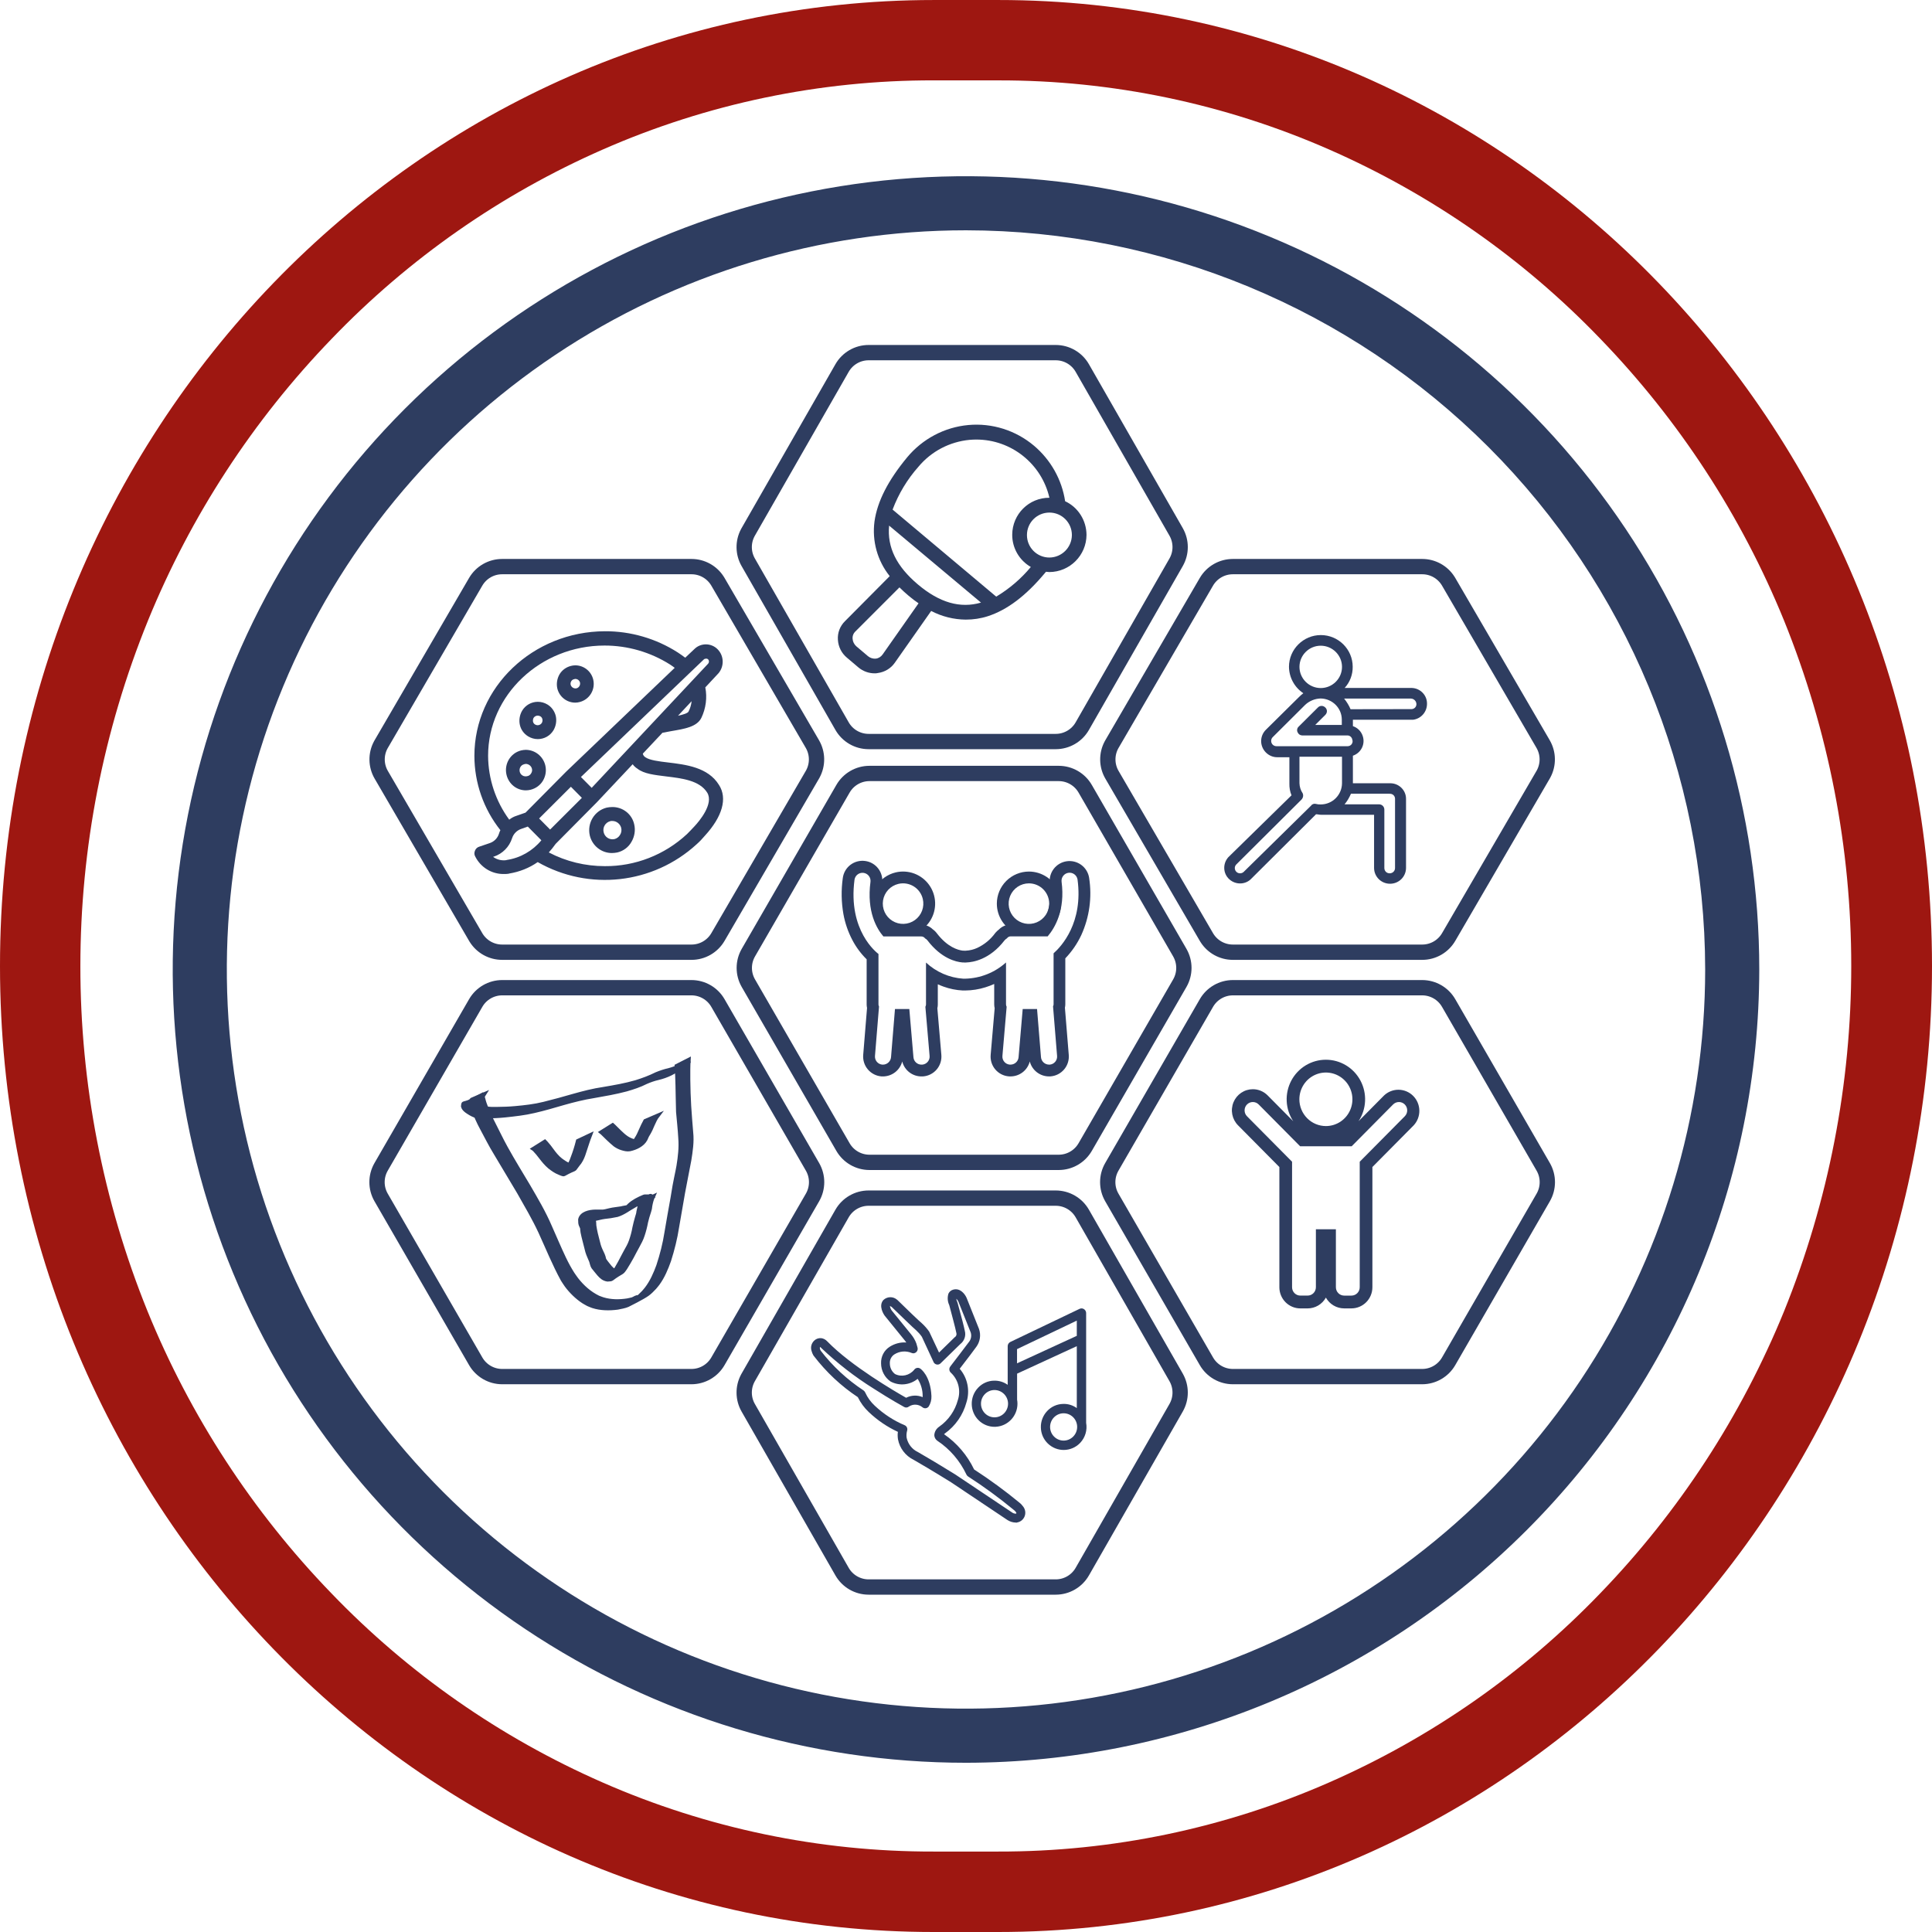 <svg width="505" height="505" viewBox="0 0 505 505" fill="none" xmlns="http://www.w3.org/2000/svg">
<g clip-path="url(#clip0_2_245)">
<path d="M252.5 460.764C211.49 460.764 171.4 448.603 137.302 425.819C103.203 403.035 76.626 370.651 60.932 332.762C45.238 294.874 41.132 253.183 49.133 212.96C57.133 172.738 76.882 135.792 105.88 106.793C134.879 77.794 171.825 58.046 212.048 50.045C252.27 42.045 293.961 46.151 331.85 61.845C369.738 77.539 402.122 104.116 424.906 138.214C447.69 172.313 459.851 212.402 459.851 253.413C459.788 308.386 437.921 361.09 399.049 399.962C360.177 438.834 307.473 460.7 252.5 460.764ZM252.5 60.197C214.286 60.197 176.931 71.528 145.157 92.759C113.384 113.989 88.62 144.165 73.996 179.469C59.372 214.774 55.546 253.622 63.001 291.102C70.456 328.581 88.858 363.008 115.879 390.029C142.9 417.05 177.327 435.452 214.806 442.907C252.285 450.362 291.134 446.536 326.439 431.912C361.743 417.288 391.919 392.524 413.149 360.751C434.379 328.977 445.711 291.622 445.711 253.408C445.658 202.181 425.285 153.068 389.062 116.845C352.84 80.623 303.726 60.25 252.5 60.197Z" fill="#2E3D60"/>
<path d="M244.119 21.006C214.322 20.945 184.841 27.103 157.56 39.084C130.907 50.779 106.816 67.603 86.656 88.597C66.131 109.861 49.848 134.844 38.681 162.207C15.15 220.096 15.115 284.879 38.584 342.793C49.738 370.163 66.022 395.149 86.559 416.403C106.72 437.389 130.812 454.205 157.463 465.893C184.744 477.875 214.225 484.032 244.021 483.972H260.89C290.686 484.032 320.168 477.875 347.449 465.893C374.096 454.204 398.185 437.388 418.344 416.403C438.871 395.134 455.154 370.145 466.319 342.775C489.75 284.86 489.75 220.104 466.319 162.189C455.163 134.825 438.879 109.846 418.344 88.597C398.184 67.604 374.092 50.782 347.44 39.089C320.159 27.107 290.678 20.95 260.881 21.011H244.119M244.119 0.004H260.988C395.716 -5.72426e-08 505 113.018 505 252.5C505 391.982 395.716 505 260.881 505H244.017C109.284 505 0 391.982 0 252.5C0 113.018 109.284 0.004 244.119 0.004Z" fill="#9E1711"/>
<path d="M195.581 146.976C194.215 144.59 194.172 141.676 195.453 139.257L195.581 139.024L220.104 96.197C221.53 93.708 224.179 92.173 227.047 92.173L275.953 92.173C278.821 92.173 281.47 93.708 282.896 96.197L307.419 139.024C308.829 141.487 308.829 144.513 307.419 146.976L282.896 189.803C281.47 192.292 278.821 193.827 275.953 193.827H227.047C224.179 193.827 221.53 192.292 220.104 189.803L195.581 146.976Z" stroke="#2E3D60" stroke-width="4"/>
<path d="M290.657 202.524C289.254 200.114 289.21 197.154 290.525 194.71L290.657 194.476L315.336 152.081C316.769 149.62 319.402 148.105 322.25 148.105H371.75C374.509 148.105 377.067 149.526 378.526 151.853L378.664 152.081L403.343 194.476C404.746 196.886 404.79 199.846 403.475 202.29L403.343 202.524L378.664 244.919C377.231 247.38 374.598 248.895 371.75 248.895H322.25C319.491 248.895 316.933 247.474 315.474 245.147L315.336 244.919L290.657 202.524Z" stroke="#2E3D60" stroke-width="4"/>
<path d="M290.619 313C289.19 310.525 289.19 307.475 290.619 305L315.346 262.173C316.775 259.698 319.415 258.173 322.273 258.173H371.727C374.585 258.173 377.225 259.698 378.654 262.173L403.381 305C404.81 307.475 404.81 310.525 403.381 313L378.654 355.827C377.225 358.302 374.585 359.827 371.727 359.827H322.273C319.415 359.827 316.775 358.302 315.346 355.827L290.619 313Z" stroke="#2E3D60" stroke-width="4"/>
<path d="M195.619 257C194.19 254.525 194.19 251.475 195.619 249L220.346 206.173C221.775 203.698 224.415 202.173 227.273 202.173H276.727C279.585 202.173 282.225 203.698 283.654 206.173L308.381 249C309.81 251.475 309.81 254.525 308.381 257L283.654 299.827C282.225 302.302 279.585 303.827 276.727 303.827H227.273C224.415 303.827 221.775 302.302 220.346 299.827L195.619 257Z" stroke="#2E3D60" stroke-width="4"/>
<path d="M195.581 367.976C194.215 365.59 194.172 362.676 195.453 360.257L195.581 360.024L220.104 317.197C221.53 314.708 224.179 313.173 227.047 313.173H275.953C278.821 313.173 281.47 314.708 282.896 317.197L307.419 360.024C308.829 362.487 308.829 365.513 307.419 367.976L282.896 410.803C281.47 413.292 278.821 414.827 275.953 414.827H227.047C224.179 414.827 221.53 413.292 220.104 410.803L195.581 367.976Z" stroke="#2E3D60" stroke-width="4"/>
<path d="M99.619 313C98.19 310.525 98.19 307.475 99.619 305L124.346 262.173C125.775 259.698 128.415 258.173 131.273 258.173H180.727C183.585 258.173 186.225 259.698 187.654 262.173L212.381 305C213.81 307.475 213.81 310.525 212.381 313L187.654 355.827C186.225 358.302 183.585 359.827 180.727 359.827H131.273C128.415 359.827 125.775 358.302 124.346 355.827L99.619 313Z" stroke="#2E3D60" stroke-width="4"/>
<path d="M99.657 202.524C98.254 200.114 98.21 197.154 99.525 194.71L99.657 194.476L124.336 152.081C125.769 149.62 128.402 148.105 131.25 148.105H180.75C183.509 148.105 186.067 149.526 187.526 151.853L187.664 152.081L212.343 194.476C213.746 196.886 213.79 199.846 212.475 202.29L212.343 202.524L187.664 244.919C186.231 247.38 183.598 248.895 180.75 248.895H131.25C128.491 248.895 125.933 247.474 124.474 245.147L124.336 244.919L99.657 202.524Z" stroke="#2E3D60" stroke-width="4"/>
<path d="M278.411 131.016C277.554 125.347 274.642 120.199 270.275 116.506C265.493 112.476 259.306 110.526 253.094 111.098C246.881 111.67 241.136 114.712 237.133 119.523C232.143 125.555 229.335 131.016 228.581 136.294C227.906 141.417 229.335 146.565 232.559 150.596L220.861 162.375C219.562 163.649 218.886 165.417 219.016 167.237C219.12 169.031 219.952 170.722 221.355 171.892L224.423 174.492C225.592 175.454 227.074 176 228.607 176C228.893 176 229.153 176 229.439 175.922C231.233 175.688 232.844 174.726 233.884 173.244L243.398 159.696C246.179 161.153 249.298 161.933 252.444 161.959C254.393 161.959 256.343 161.673 258.188 161.075C263.257 159.436 268.17 155.744 273.187 149.712C273.265 149.634 273.343 149.556 273.395 149.452C273.655 149.452 274.018 149.53 274.278 149.53C279.633 149.504 283.974 145.161 284 139.805C283.974 136.034 281.817 132.602 278.411 131.016ZM230.713 171.06C230.297 171.658 229.647 172.074 228.945 172.152C228.218 172.23 227.464 171.996 226.892 171.528L223.825 168.927C223.279 168.433 222.915 167.757 222.863 167.003C222.785 166.249 223.071 165.521 223.617 165.027L235.106 153.534C235.86 154.288 236.692 155.042 237.497 155.718C238.381 156.472 239.213 157.096 240.097 157.694L230.713 171.06ZM239.941 152.78C234.326 148.047 231.857 143.055 232.403 137.386L256.421 157.512C250.962 159.098 245.555 157.512 239.941 152.78ZM260.398 155.952L233.312 133.2C234.872 129.066 237.159 125.269 240.097 121.967C243.45 117.963 248.233 115.466 253.431 114.972C254.029 114.92 254.627 114.894 255.199 114.894C264.323 114.894 272.251 121.213 274.304 130.106C268.95 130.08 264.609 134.396 264.583 139.753C264.557 143.237 266.428 146.461 269.444 148.203C266.896 151.272 263.829 153.898 260.398 155.952ZM274.304 145.733C271.055 145.733 268.43 143.107 268.43 139.857C268.43 136.606 271.055 133.98 274.304 133.98C277.554 133.98 280.179 136.606 280.179 139.857C280.153 143.081 277.554 145.707 274.304 145.733Z" fill="#2E3D60"/>
<path d="M150.367 183.66C150.768 183.66 151.138 183.597 151.509 183.504C154.102 182.85 155.677 180.233 155.059 177.616C154.534 175.436 152.589 173.91 150.367 173.91C149.965 173.91 149.595 173.972 149.224 174.065C147.989 174.377 146.909 175.156 146.26 176.246C145.612 177.367 145.396 178.707 145.674 179.953C146.199 182.133 148.144 183.66 150.367 183.66ZM149.286 178.115C149.44 177.803 149.749 177.585 150.089 177.523C150.15 177.523 150.305 177.461 150.367 177.461C150.953 177.461 151.447 177.835 151.601 178.395C151.756 179.081 151.324 179.766 150.675 179.922C149.996 180.046 149.348 179.641 149.162 178.987C149.101 178.707 149.132 178.395 149.286 178.115Z" fill="#2E3D60"/>
<path d="M160.03 210.948C159.536 210.948 159.073 211.01 158.579 211.104C155.368 211.914 153.423 215.153 154.164 218.393C154.812 221.072 157.19 222.972 159.937 222.972C160.431 222.972 160.894 222.91 161.388 222.816C162.932 222.443 164.291 221.446 165.062 220.044C165.865 218.673 166.143 217.022 165.772 215.465C165.186 212.786 162.778 210.917 160.03 210.948ZM162.068 218.237C161.759 218.767 161.234 219.172 160.617 219.327C159.32 219.608 158.054 218.798 157.776 217.49C157.498 216.244 158.239 214.998 159.474 214.655C159.66 214.593 159.845 214.561 160.061 214.593C161.141 214.593 162.099 215.34 162.376 216.399C162.531 217.053 162.407 217.708 162.068 218.237Z" fill="#2E3D60"/>
<path d="M138.048 192.475C138.82 192.943 139.684 193.192 140.579 193.192C142.247 193.192 143.821 192.32 144.686 190.856C145.334 189.734 145.55 188.395 145.272 187.149C144.963 185.903 144.192 184.812 143.111 184.158C142.339 183.691 141.475 183.442 140.579 183.442C138.912 183.442 137.338 184.314 136.473 185.778C135.825 186.899 135.609 188.239 135.887 189.485C136.165 190.731 136.936 191.79 138.048 192.475ZM139.468 187.647C139.715 187.273 140.116 187.055 140.549 187.055C140.765 187.055 140.981 187.117 141.197 187.211C141.506 187.367 141.722 187.678 141.783 188.021C141.845 188.332 141.783 188.675 141.629 188.955C141.259 189.547 140.487 189.734 139.9 189.391C139.591 189.236 139.375 188.924 139.314 188.582C139.283 188.27 139.314 187.959 139.468 187.647Z" fill="#2E3D60"/>
<path d="M137.461 206.587C137.862 206.587 138.294 206.524 138.696 206.431C140.054 206.088 141.227 205.247 141.937 204.032C142.647 202.818 142.864 201.385 142.524 200.014C141.937 197.678 139.869 196.027 137.461 195.995C137.059 195.995 136.627 196.058 136.226 196.151C133.416 196.837 131.718 199.702 132.398 202.537C132.984 204.936 135.053 206.587 137.461 206.587ZM137.09 199.734C137.214 199.702 137.337 199.702 137.461 199.671C138.202 199.702 138.85 200.201 139.035 200.917C139.159 201.353 139.066 201.79 138.819 202.163C138.603 202.537 138.233 202.818 137.8 202.88C136.936 203.098 136.071 202.599 135.855 201.727C135.639 200.855 136.133 199.983 136.998 199.765C137.028 199.765 137.059 199.765 137.09 199.734Z" fill="#2E3D60"/>
<path d="M187.6 169.735C186.797 168.894 185.655 168.427 184.512 168.427C183.37 168.427 182.289 168.863 181.487 169.673L179.109 171.916C178.461 171.417 177.813 170.981 177.164 170.545C171.484 166.901 164.846 164.969 158.116 165C139.283 165.063 124.001 179.641 124.001 197.553C124.001 204.624 126.409 211.477 130.793 216.991C130.638 217.303 130.515 217.614 130.422 217.926C130.052 219.109 129.126 220.013 127.983 220.387L125.236 221.321C124.742 221.477 124.34 221.851 124.155 222.349C123.939 222.848 123.939 223.408 124.217 223.876C125.637 226.71 128.508 228.486 131.657 228.455C132.059 228.455 132.491 228.455 132.892 228.392L133.108 228.33C135.763 227.894 138.326 226.897 140.549 225.34C153.948 232.972 170.712 231.103 182.104 220.667C182.876 219.982 183.617 219.203 184.265 218.424C188.804 213.471 190.193 208.674 187.939 205.185C185.068 200.512 179.202 199.858 174.602 199.297C172.225 199.017 169.755 198.706 168.674 197.927C168.335 197.709 168.088 197.366 168.026 196.992L173.151 191.541C173.954 191.385 174.664 191.261 175.466 191.105C178.924 190.513 182.166 190.015 183.339 187.616C184.512 185.155 184.883 182.351 184.358 179.672L187.816 175.965C189.328 174.159 189.267 171.449 187.6 169.735ZM127.582 197.553C127.582 181.666 141.29 168.738 158.023 168.738C164.074 168.738 170.002 170.452 175.127 173.691C175.559 173.972 175.991 174.283 176.362 174.564L147.989 201.696L137.369 212.412L135.053 213.222C134.343 213.44 133.695 213.783 133.108 214.25C129.558 209.422 127.613 203.565 127.582 197.553ZM149.224 205.652L152.095 208.549L143.79 216.835L140.919 213.938L149.224 205.652ZM132.491 224.779L132.275 224.841C131.071 224.997 129.867 224.685 128.879 223.969L129.095 223.907C131.349 223.159 133.108 221.383 133.849 219.109C134.22 217.926 135.146 217.022 136.288 216.649L137.955 216.057L141.506 219.639C139.221 222.411 136.01 224.249 132.491 224.779ZM174.108 202.942C178.214 203.441 182.845 203.97 184.852 207.179C186.643 210.076 182.753 214.686 181.518 215.994C180.869 216.711 180.221 217.365 179.573 218.019C173.707 223.471 166.019 226.461 158.085 226.399C152.991 226.399 147.958 225.184 143.451 222.816C144.099 222.1 144.686 221.352 145.242 220.574L155.985 209.733L165.371 199.765C165.71 200.232 166.112 200.606 166.606 200.917C168.335 202.288 171.144 202.568 174.108 202.942ZM179.974 185.996C179.758 186.432 178.523 186.806 177.226 187.086L180.777 183.286C180.684 184.22 180.406 185.155 179.974 185.996ZM185.099 173.473L154.658 205.933L151.848 203.098L183.957 172.383C184.111 172.227 184.327 172.165 184.543 172.165C184.759 172.134 184.975 172.227 185.13 172.383C185.377 172.663 185.377 173.162 185.099 173.473Z" fill="#2E3D60"/>
<path d="M176.84 278.625C176.966 280.317 177.017 282.014 177.061 283.71C177.129 286.015 177.13 288.321 177.211 290.625C177.417 292.927 177.669 295.222 177.795 297.53C177.99 299.946 177.711 302.345 177.325 304.726C177.241 305.176 177.161 305.626 177.072 306.075C176.814 307.386 176.518 308.688 176.287 310.004C176.108 311.032 175.947 312.062 175.773 313.091C175.256 316.091 174.675 319.079 174.193 322.085C173.737 325.066 172.989 327.987 172.046 330.848C171.272 332.957 170.355 335.055 168.976 336.847C168.717 337.185 168.427 337.497 168.152 337.821C167.418 338.542 167.074 338.944 166.22 339.525C165.856 339.773 164.77 340.504 165.08 340.192C165.503 339.764 166.382 339.744 166.57 339.173C166.711 338.741 165.712 339.478 165.274 339.599C164.845 339.718 164.405 339.794 163.971 339.891C161.863 340.216 159.661 340.212 157.604 339.586C157.187 339.459 156.786 339.286 156.378 339.135C154.142 338.047 152.239 336.359 150.72 334.399C150.356 333.928 150.032 333.427 149.688 332.941C148.04 330.383 146.837 327.579 145.606 324.806C144.37 322.02 144.93 323.293 143.75 320.578C142.198 316.954 140.184 313.552 138.207 310.149C136.201 306.768 134.126 303.433 132.226 299.99C130.998 297.775 129.931 295.478 128.768 293.229C127.946 291.679 127.27 290.055 126.688 288.401C126.448 287.747 126.347 287.056 126.095 286.407C126.069 286.339 126.043 286.27 126.017 286.201L122.905 287.937C122.933 288.005 122.96 288.073 122.988 288.141C123.246 288.774 123.406 289.445 123.703 290.063C124.384 291.688 125.054 293.322 125.909 294.865C127.11 297.095 128.24 299.365 129.57 301.522C131.575 304.902 133.613 308.263 135.615 311.645C137.547 315.062 139.556 318.445 141.21 322.01C143.125 326.184 144.843 330.458 147.054 334.489C147.387 334.993 147.697 335.514 148.055 336C149.22 337.585 150.846 339.175 152.503 340.242C152.892 340.493 153.309 340.698 153.712 340.926C154.122 341.092 154.522 341.286 154.943 341.423C157.005 342.098 159.294 342.106 161.421 341.828C162.107 341.686 163.424 341.458 164.066 341.154C164.334 341.027 168.018 339.185 169.21 338.323C170.032 337.729 170.407 337.284 171.116 336.562C171.39 336.226 171.68 335.903 171.937 335.555C173.277 333.735 174.154 331.61 174.911 329.499C175.822 326.622 176.564 323.692 177.017 320.705C177.539 317.712 178.056 314.717 178.575 311.724C179.081 308.917 179.678 306.128 180.192 303.322C180.581 300.911 180.958 298.476 180.696 296.028C180.523 293.719 180.295 291.414 180.169 289.101C180.042 286.816 179.958 284.529 179.938 282.239C179.938 280.493 179.905 278.742 180.029 277L176.84 278.625Z" fill="#2E3D60" stroke="#2E3D60"/>
<path d="M180.256 277.255C179.496 277.633 178.764 278.063 178.018 278.466C177.001 279.008 175.919 279.401 174.809 279.698C173.698 279.943 172.624 280.311 171.572 280.739C169.856 281.6 168.064 282.264 166.232 282.832C163.461 283.638 160.614 284.129 157.773 284.612C155.091 285 152.469 285.678 149.864 286.413C147.309 287.151 144.749 287.866 142.165 288.497C139.706 289.114 137.185 289.392 134.665 289.619C133.066 289.771 131.46 289.815 129.855 289.833C128.91 289.838 127.959 289.878 127.035 289.654C126.27 289.409 125.572 289.005 124.918 288.544C124.765 288.433 124.04 287.806 124.203 287.577C124.249 287.597 124.385 287.61 124.342 287.637C123.392 288.25 122.388 288.777 121.424 289.369C121.353 289.413 121.581 289.317 121.659 289.286C121.753 289.248 121.85 289.214 121.939 289.164C125.092 287.388 124.233 287.984 125.521 287.071C125.936 286.763 126.323 286.439 126.594 285.996L123.328 287.415C123.019 287.788 122.638 288.087 122.236 288.355C121.065 289.08 121.746 288.654 124.705 286.955C124.85 286.871 124.4 287.095 124.254 287.176C120.956 289.014 121.104 287.775 121 289.221C121.133 289.734 121.553 290.117 121.962 290.425C122.641 290.911 123.36 291.337 124.139 291.645C125.102 291.923 126.097 291.874 127.091 291.848C128.736 291.814 130.381 291.75 132.018 291.582C134.565 291.308 137.12 291.035 139.617 290.441C142.226 289.847 144.79 289.081 147.36 288.34C149.95 287.609 152.56 286.951 155.221 286.533C158.055 286.032 160.898 285.546 163.68 284.803C165.457 284.289 167.22 283.72 168.871 282.871C169.902 282.425 170.964 282.045 172.063 281.8C173.185 281.529 174.275 281.15 175.312 280.638C176.036 280.27 176.728 279.843 177.46 279.491L180.256 277.255Z" fill="#2E3D60" stroke="#2E3D60"/>
<path d="M167.477 314.264C167.218 315.061 167.01 315.874 166.852 316.698C166.821 317.22 166.635 317.695 166.489 318.189C166.21 319.086 166.008 320.005 165.796 320.921C165.598 322.089 165.28 323.231 164.893 324.35C164.551 325.36 164.002 326.276 163.485 327.202C162.977 328.118 162.516 329.058 162.019 329.98C161.472 330.959 160.925 331.935 160.282 332.855C160.041 333.164 159.818 333.505 159.492 333.734C159.402 333.798 159.108 333.951 159.202 333.895C161.977 332.24 162.944 332.005 161.61 332.369C160.713 332.424 160.06 331.862 159.493 331.24C159.02 330.633 158.506 330.053 158.08 329.411C157.901 329.149 157.881 328.838 157.799 328.544C157.742 328.339 157.666 328.165 157.588 327.967C157.21 327.157 156.806 326.369 156.549 325.511C156.308 324.484 156.001 323.475 155.769 322.446C155.628 321.775 155.471 321.106 155.383 320.426C155.325 320.068 155.379 319.702 155.309 319.348C155.185 319.031 155.014 318.738 154.909 318.414C154.859 318.251 154.854 318.081 154.855 317.912C154.882 317.676 154.739 317.428 154.844 317.207C156.212 316.914 153.778 317.892 152.103 318.892C152.051 318.923 152.216 318.847 152.275 318.833C152.41 318.8 152.565 318.792 152.702 318.779C153.203 318.756 153.706 318.756 154.207 318.756C155.025 318.821 155.808 318.6 156.593 318.403C157.571 318.142 158.578 318.047 159.58 317.926C160.163 317.815 160.751 317.72 161.333 317.6C163.006 317.088 164.403 315.962 165.913 315.098C164.97 315.644 164.025 316.189 163.083 316.737C163.028 316.769 163.195 316.676 163.252 316.647C163.378 316.582 163.523 316.539 163.645 316.468C164.713 315.846 165.775 315.214 166.84 314.586C167.17 314.297 167.451 313.958 167.775 313.664C169.61 312.65 163.812 315.907 165.451 315.025C165.622 314.929 165.797 314.863 165.992 314.841C166.248 314.823 166.504 314.83 166.76 314.835C166.919 314.878 167.055 314.807 167.198 314.75C167.301 314.669 167.401 314.7 167.502 314.763L170.563 312.855C170.425 312.716 170.265 312.603 170.072 312.558C169.925 312.574 169.787 312.611 169.678 312.718C169.415 312.72 169.153 312.724 168.89 312.718C168.672 312.71 168.465 312.692 168.26 312.788C166.904 313.35 165.529 314.028 164.465 315.032C164.171 315.347 163.867 315.658 163.509 315.901C164.484 315.338 165.457 314.769 166.435 314.211C166.515 314.165 166.281 314.317 166.196 314.354C166.067 314.41 165.979 314.433 165.853 314.504C164.767 315.123 163.687 315.75 162.604 316.373C161.551 317.021 159.985 317.892 164.908 315.075C165.291 314.856 163.83 315.707 164.148 315.444C163.575 315.622 162.966 315.65 162.389 315.821C161.376 316.001 160.34 316.056 159.338 316.307C158.591 316.48 157.848 316.729 157.073 316.676C156.572 316.673 156.072 316.66 155.572 316.67C154.078 316.702 151.949 317.139 151.615 318.789C151.619 319.047 151.658 319.304 151.644 319.563C151.661 319.765 151.693 319.965 151.768 320.155C151.884 320.448 152.048 320.722 152.139 321.023C152.17 321.377 152.179 321.733 152.244 322.083C152.355 322.764 152.558 323.425 152.712 324.097C152.982 325.123 153.256 326.147 153.499 327.179C153.76 328.044 154.168 328.842 154.499 329.68C154.672 330.192 154.735 330.743 155.028 331.208C155.492 331.843 156.035 332.42 156.518 333.041C157.175 333.787 157.771 334.327 158.791 334.485C160.41 334.401 159.173 334.518 162.485 332.606C162.924 332.353 163.168 331.842 163.469 331.461C164.076 330.518 164.621 329.538 165.174 328.563C165.668 327.636 166.143 326.698 166.659 325.783C167.173 324.849 167.684 323.91 168.009 322.89C168.389 321.758 168.68 320.604 168.9 319.43C169.13 318.504 169.371 317.578 169.697 316.68C169.875 316.186 169.966 315.686 170.01 315.162C170.159 314.336 170.364 313.519 170.716 312.753L167.477 314.264Z" fill="#2E3D60" stroke="#2E3D60"/>
<path d="M168.651 292.993C168.22 293.773 167.845 294.587 167.485 295.402C167.143 296.231 166.764 297.033 166.262 297.777C165.923 298.244 165.76 298.804 165.483 299.303C165.677 299.36 164.816 299.85 165.026 299.726C170.34 296.598 168.527 297.844 167.424 298.254C166.758 298.467 166.08 298.348 165.421 298.177C164.816 297.988 164.248 297.715 163.726 297.357C163.075 296.911 162.502 296.363 161.933 295.818C161.412 295.314 160.907 294.794 160.386 294.29C160.305 294.218 160.223 294.146 160.142 294.075L157.146 295.946C157.227 296.01 157.307 296.074 157.388 296.138C157.918 296.633 158.417 297.162 158.946 297.658C159.53 298.209 160.12 298.754 160.744 299.259C161.296 299.646 161.88 299.961 162.53 300.158C163.201 300.361 163.9 300.547 164.606 300.425C166.198 300.088 167.934 299.278 168.731 297.833C168.955 297.331 169.157 296.82 169.473 296.365C169.935 295.598 170.298 294.786 170.637 293.959C171.006 293.131 171.39 292.292 171.946 291.572L168.651 292.993Z" fill="#2E3D60" stroke="#2E3D60"/>
<path d="M151.042 298.217C150.672 299.705 150.211 301.169 149.661 302.6C149.347 303.553 148.913 304.439 148.296 305.228C147.96 305.584 147.678 305.982 147.38 306.367C146.319 307.032 147.059 306.567 150.195 304.695C150.246 304.664 150.095 304.765 150.038 304.783C149.735 304.882 149.402 304.734 149.119 304.647C148.173 304.326 147.351 303.772 146.558 303.178C145.649 302.463 144.925 301.558 144.251 300.628C143.791 299.96 143.273 299.336 142.74 298.726C142.518 298.479 142.625 298.591 142.42 298.389L139.39 300.285C139.605 300.429 139.491 300.342 139.722 300.556C140.273 301.138 140.792 301.75 141.269 302.396C141.984 303.336 142.733 304.252 143.638 305.021C144.435 305.648 145.26 306.241 146.218 306.604C146.398 306.68 147.202 307.066 147.408 306.951C150.499 305.231 149.894 306.069 150.675 304.941C150.937 304.556 151.243 304.205 151.522 303.833C152.078 303.017 152.443 302.114 152.729 301.17C153.242 299.681 153.681 298.167 154.256 296.701L151.042 298.217Z" fill="#2E3D60" stroke="#2E3D60"/>
<path d="M266.427 392.742C262.662 389.639 258.711 386.749 254.618 384.096C252.841 380.378 250.129 377.204 246.762 374.882C246.808 374.835 246.879 374.764 246.972 374.693C249.731 372.727 251.719 369.861 252.607 366.592C253.59 363.537 252.935 360.197 250.854 357.781C253.098 354.868 254.572 352.925 255.226 352.002C256.185 350.675 256.442 348.946 255.905 347.383L252.654 339.235C252.187 338.193 250.971 336.629 249.217 337.079C248.632 337.222 248.165 337.601 247.907 338.145C247.603 339.14 247.674 340.206 248.118 341.13L248.328 341.911C248.773 343.617 249.731 347.122 249.965 348.354C250.105 348.757 249.989 349.207 249.661 349.467C249.591 349.491 249.544 349.538 249.497 349.586L245.452 353.541L242.88 348.07C242.319 347.264 241.641 346.506 240.916 345.843C240.355 345.417 236.753 341.935 234.602 339.827L234.485 339.732C233.456 338.832 231.913 338.856 230.908 339.803C229.551 341.343 230.978 343.546 231.282 343.948L236.379 350.225C236.566 350.438 236.73 350.675 236.894 350.912C235.374 350.794 233.877 351.196 232.591 352.002C231.095 352.925 230.23 354.607 230.3 356.36C230.3 358.255 231.235 360.055 232.802 361.121C235.093 362.329 237.853 362.045 239.863 360.41C240.729 361.76 241.196 363.347 241.173 364.982C241.173 365.053 241.173 365.124 241.173 365.195C239.77 364.603 238.203 364.674 236.847 365.361C233.971 363.726 222.513 357.07 216.27 350.652C215.849 350.178 215.264 349.846 214.633 349.775C213.978 349.728 213.323 349.941 212.856 350.391C212.107 351.078 211.803 352.144 212.131 353.115C212.248 353.541 212.411 353.944 212.622 354.299L212.715 354.418C215.942 358.634 219.824 362.281 224.22 365.195C224.945 366.663 225.904 367.99 227.096 369.103C229.341 371.235 231.913 372.988 234.696 374.267C234.602 374.906 234.626 375.569 234.719 376.209C235.163 378.53 236.66 380.52 238.788 381.562C243.581 384.309 248.562 387.436 248.609 387.46L263.294 397.289C263.948 397.716 264.673 397.953 265.445 397.976L265.796 398L265.819 397.953C265.936 397.929 266.053 397.929 266.146 397.882C266.848 397.692 267.433 397.195 267.737 396.555C268.204 395.584 268.04 394.447 267.316 393.642C267.058 393.286 266.754 392.979 266.427 392.742ZM265.562 395.655C265.188 395.655 264.837 395.56 264.556 395.347L249.755 385.446C248.492 384.665 244.049 381.917 239.887 379.525C238.39 378.814 237.338 377.44 236.987 375.83C236.894 375.214 236.941 374.574 237.104 373.982C237.291 373.414 237.034 372.774 236.473 372.537C233.597 371.329 230.954 369.6 228.663 367.445C227.611 366.474 226.745 365.29 226.161 363.987C226.067 363.774 225.904 363.584 225.717 363.442C221.437 360.623 217.649 357.118 214.516 353.044C214.329 352.712 214.235 352.239 214.329 352.167C214.399 352.096 214.446 352.096 214.492 352.144L214.656 352.333C218.842 356.313 223.402 359.865 228.289 362.921C232.755 365.811 236.356 367.777 236.356 367.777C236.753 367.99 237.221 367.942 237.572 367.658C238.671 366.924 240.121 367.019 241.126 367.848C241.617 368.25 242.342 368.179 242.74 367.658C243.254 366.853 243.511 365.882 243.465 364.911C243.231 359.581 240.659 357.805 240.542 357.734C240.027 357.378 239.302 357.521 238.952 358.042C237.736 359.534 235.654 360.008 233.947 359.155C233.082 358.492 232.591 357.473 232.591 356.36C232.544 355.412 233.012 354.512 233.784 354.015C235.14 353.162 236.8 353.02 238.273 353.636C238.554 353.754 238.858 353.778 239.115 353.66C239.7 353.446 240.004 352.807 239.817 352.191C239.817 352.191 239.747 351.931 239.536 351.196C239.209 350.296 238.741 349.491 238.133 348.757L233.106 342.575C232.848 342.219 232.661 341.793 232.615 341.343C232.615 341.39 232.802 341.438 233.059 341.603C235.187 343.664 238.788 347.17 239.466 347.714C240.027 348.236 240.542 348.804 240.963 349.42L244.026 356.028C244.073 356.147 244.143 356.241 244.236 356.336C244.68 356.786 245.405 356.81 245.85 356.36L251.017 351.315C252.07 350.509 252.537 349.136 252.187 347.857C251.999 346.909 251.392 344.469 250.339 340.68L250.199 340.253C250.082 340.016 249.989 339.732 249.965 339.472C250.176 339.661 250.339 339.898 250.48 340.159L253.73 348.283C253.987 349.088 253.847 349.988 253.356 350.652C252.327 352.049 249.568 355.649 248.656 356.834C248.469 357.07 248.375 357.189 248.375 357.213C248.001 357.71 248.094 358.421 248.562 358.823C250.503 360.647 251.204 363.442 250.363 365.976C249.614 368.748 247.931 371.187 245.592 372.845L245.499 372.916C244.751 373.414 244.26 374.219 244.213 375.143C244.236 375.735 244.54 376.28 245.031 376.611C248.305 378.791 250.924 381.846 252.607 385.423C252.701 385.612 252.841 385.802 253.028 385.92C257.144 388.573 261.096 391.463 264.884 394.589L265.001 394.684C265.398 394.968 265.726 395.418 265.655 395.56C265.655 395.584 265.609 395.631 265.562 395.655Z" fill="#2E3D60"/>
<path d="M372.999 183.978C373.052 181.727 371.243 179.874 368.981 179.821C368.928 179.821 368.875 179.821 368.848 179.821H351.475C352.859 178.312 353.604 176.326 353.577 174.287C353.577 169.707 349.826 166 345.25 166C340.674 166 336.922 169.733 336.922 174.287C336.949 177.067 338.359 179.662 340.674 181.198C340.221 181.542 339.822 181.912 339.423 182.31L330.909 190.729C329.233 192.371 329.233 195.018 330.883 196.686C331.681 197.481 332.719 197.931 333.836 197.931H337.029V204.841C337.002 205.874 337.188 206.933 337.587 207.886L321.066 224.063C319.549 225.758 319.655 228.352 321.358 229.862C323.061 231.371 325.668 231.265 327.185 229.57L343.999 212.837C344.398 212.837 344.824 212.969 345.25 212.969H359.164V226.843C359.164 229.147 361.027 231 363.341 231C365.656 231 367.518 229.147 367.518 226.843V208.892C367.571 206.642 365.762 204.788 363.501 204.735C363.448 204.735 363.394 204.735 363.368 204.735H353.63V197.534C355.785 196.792 356.929 194.489 356.184 192.344C355.785 191.153 354.828 190.2 353.63 189.802V188.134H369.327C371.403 187.896 372.999 186.122 372.999 183.978ZM339.663 174.314C339.663 171.269 342.163 168.78 345.223 168.78C348.283 168.78 350.784 171.269 350.784 174.314C350.784 177.358 348.283 179.847 345.223 179.847C342.163 179.847 339.663 177.358 339.663 174.314ZM350.784 204.735C350.757 207.78 348.283 210.269 345.223 210.269C344.797 210.295 344.398 210.242 343.973 210.136C343.52 210.004 342.988 210.163 342.722 210.56L325.163 227.823C324.657 228.379 323.779 228.432 323.221 227.929C322.662 227.426 322.609 226.578 323.088 226.022L340.195 208.998C340.62 208.548 340.753 207.886 340.487 207.33C339.955 206.536 339.689 205.635 339.663 204.709V197.798H350.784V204.735ZM363.261 207.489C363.98 207.436 364.618 207.992 364.645 208.733C364.645 208.786 364.645 208.839 364.645 208.892V226.843C364.671 227.611 364.086 228.246 363.288 228.273C362.49 228.299 361.878 227.717 361.851 226.923C361.851 226.896 361.851 226.87 361.851 226.843V211.619C361.851 210.851 361.239 210.242 360.468 210.242H351.449C352.14 209.422 352.699 208.468 353.125 207.462H363.261V207.489ZM353.55 193.668C353.604 194.383 353.045 195.018 352.3 195.045C352.247 195.045 352.194 195.045 352.14 195.045H333.65C332.878 195.045 332.266 194.436 332.266 193.668C332.266 193.297 332.399 192.953 332.665 192.688L341.152 184.242C342.243 183.21 343.68 182.627 345.17 182.574C348.229 182.601 350.73 185.063 350.73 188.108V189.485H343.786L346.42 186.864C346.979 186.308 346.979 185.46 346.42 184.931C345.862 184.375 345.01 184.375 344.478 184.931L339.476 189.908C339.051 190.279 338.918 190.914 339.184 191.418C339.396 191.921 339.875 192.238 340.434 192.238H352.114C352.832 192.185 353.444 192.741 353.497 193.483C353.55 193.562 353.55 193.642 353.55 193.668ZM353.018 185.381C352.593 184.375 352.034 183.475 351.342 182.601H368.848C369.593 182.654 370.179 183.236 370.232 183.978C370.285 184.692 369.726 185.328 368.981 185.354C368.928 185.354 368.875 185.354 368.822 185.354L353.018 185.381Z" fill="#2E3D60"/>
<path d="M346.572 277C348.427 276.999 350.247 277.507 351.839 278.469C353.431 279.431 354.734 280.81 355.609 282.461C356.485 284.112 356.9 285.971 356.81 287.841C356.72 289.711 356.129 291.521 355.099 293.078L361.791 286.325C362.83 285.351 364.203 284.82 365.621 284.846C367.039 284.872 368.392 285.452 369.396 286.464C370.399 287.476 370.973 288.842 370.999 290.273C371.025 291.704 370.499 293.089 369.533 294.137L358.727 305.042V336.468C358.725 337.934 358.147 339.339 357.12 340.375C356.093 341.411 354.701 341.994 353.248 341.996H351.345C350.373 341.995 349.419 341.734 348.58 341.239C347.741 340.743 347.048 340.032 346.572 339.178C346.095 340.033 345.402 340.745 344.563 341.241C343.724 341.737 342.769 341.999 341.797 342H339.888C338.435 341.999 337.043 341.416 336.016 340.379C334.989 339.343 334.411 337.938 334.41 336.472V305.046L323.604 294.143C322.838 293.37 322.317 292.385 322.105 291.313C321.894 290.241 322.002 289.13 322.417 288.12C322.831 287.111 323.533 286.247 324.433 285.64C325.333 285.032 326.392 284.708 327.475 284.707C328.194 284.705 328.907 284.848 329.571 285.126C330.236 285.404 330.839 285.812 331.346 286.326L338.039 293.079C337.008 291.522 336.417 289.711 336.327 287.84C336.237 285.97 336.652 284.11 337.528 282.459C338.405 280.808 339.709 279.428 341.301 278.467C342.894 277.505 344.716 276.998 346.572 277ZM346.572 294.339C347.943 294.339 349.283 293.929 350.424 293.16C351.564 292.391 352.452 291.299 352.977 290.02C353.502 288.742 353.639 287.335 353.372 285.978C353.104 284.621 352.444 283.374 351.474 282.396C350.505 281.418 349.269 280.751 347.924 280.481C346.579 280.211 345.185 280.35 343.918 280.879C342.651 281.409 341.568 282.306 340.806 283.456C340.045 284.607 339.638 285.959 339.638 287.343C339.64 289.198 340.371 290.976 341.671 292.288C342.971 293.599 344.733 294.337 346.572 294.339ZM353.318 299.613H339.828L329.005 288.693C328.6 288.285 328.05 288.055 327.477 288.055C326.905 288.055 326.355 288.285 325.95 288.693C325.545 289.102 325.317 289.657 325.317 290.235C325.317 290.813 325.545 291.367 325.95 291.776L337.729 303.66V336.47C337.73 337.048 337.957 337.602 338.362 338.011C338.767 338.419 339.316 338.649 339.889 338.65H341.797C342.37 338.649 342.919 338.419 343.324 338.011C343.729 337.602 343.956 337.048 343.957 336.47V321.313H349.185V336.474C349.186 337.051 349.413 337.605 349.818 338.014C350.223 338.423 350.772 338.653 351.345 338.653H353.254C353.827 338.653 354.376 338.423 354.781 338.014C355.186 337.605 355.413 337.051 355.414 336.474V303.663L367.193 291.778C367.394 291.576 367.553 291.335 367.662 291.071C367.771 290.806 367.827 290.523 367.827 290.236C367.827 289.95 367.771 289.666 367.663 289.402C367.554 289.137 367.395 288.897 367.195 288.694C366.994 288.491 366.756 288.331 366.494 288.221C366.232 288.111 365.951 288.055 365.667 288.054C365.383 288.054 365.102 288.11 364.84 288.22C364.577 288.329 364.339 288.49 364.138 288.692L353.318 299.613Z" fill="#2E3D60"/>
<path d="M234.833 231.037C233.813 231.277 232.887 231.815 232.173 232.582C231.458 233.349 230.987 234.311 230.82 235.345C230.652 236.38 230.795 237.441 231.23 238.394C231.665 239.348 232.373 240.151 233.265 240.702C234.156 241.253 235.191 241.527 236.239 241.489C237.286 241.452 238.299 241.105 239.149 240.492C239.999 239.88 240.649 239.028 241.015 238.046C241.381 237.065 241.448 235.996 241.208 234.976C240.885 233.608 240.031 232.425 238.836 231.686C237.64 230.947 236.2 230.714 234.833 231.037ZM234.124 228.034C235.737 227.653 237.428 227.759 238.982 228.339C240.535 228.919 241.882 229.946 242.852 231.291C243.821 232.636 244.37 234.239 244.429 235.896C244.488 237.553 244.054 239.191 243.182 240.601C242.311 242.012 241.04 243.132 239.532 243.821C238.023 244.509 236.345 244.735 234.708 244.47C233.071 244.204 231.55 243.459 230.336 242.329C229.123 241.199 228.272 239.734 227.891 238.121C227.382 235.957 227.753 233.679 228.921 231.788C230.09 229.898 231.961 228.547 234.124 228.034Z" fill="#2E3D60"/>
<path d="M268.946 230.899C267.898 230.899 266.873 231.21 266.002 231.792C265.13 232.374 264.451 233.202 264.05 234.17C263.649 235.138 263.544 236.204 263.748 237.232C263.953 238.26 264.458 239.204 265.199 239.945C265.94 240.686 266.884 241.191 267.912 241.395C268.94 241.6 270.005 241.495 270.973 241.094C271.942 240.693 272.769 240.013 273.352 239.142C273.934 238.271 274.245 237.246 274.245 236.198C274.245 234.793 273.686 233.445 272.693 232.451C271.699 231.457 270.351 230.899 268.946 230.899ZM268.946 227.814C270.604 227.814 272.225 228.306 273.604 229.227C274.982 230.148 276.057 231.458 276.691 232.99C277.326 234.522 277.492 236.207 277.169 237.834C276.845 239.46 276.047 240.954 274.874 242.126C273.701 243.299 272.208 244.097 270.581 244.421C268.955 244.744 267.269 244.578 265.737 243.944C264.205 243.309 262.896 242.235 261.974 240.856C261.053 239.477 260.562 237.856 260.562 236.198C260.564 233.975 261.448 231.844 263.02 230.272C264.592 228.701 266.723 227.816 268.946 227.814Z" fill="#2E3D60"/>
<path d="M274.385 278.28C274.66 278.257 274.929 278.18 275.175 278.054C275.421 277.927 275.64 277.753 275.818 277.542C275.997 277.33 276.132 277.086 276.216 276.822C276.3 276.558 276.331 276.281 276.308 276.005L275.252 263.04C275.345 262.875 275.394 262.69 275.393 262.501V249.184C277.434 247.378 283.178 241.212 281.654 229.888C281.567 229.346 281.271 228.859 280.83 228.531C280.389 228.204 279.838 228.061 279.293 228.135C278.749 228.208 278.254 228.491 277.916 228.924C277.577 229.357 277.421 229.904 277.481 230.451C278.466 237.906 275.746 242.525 273.847 244.753H264.186C263.993 244.752 263.802 244.798 263.63 244.888C263.458 244.977 263.311 245.107 263.201 245.267C262.964 245.414 262.751 245.595 262.568 245.806C258.676 250.87 254.244 251.526 252.58 251.574H252.603C252.487 251.589 252.369 251.597 252.252 251.597C252.064 251.597 251.943 251.574 251.9 251.574C251.797 251.562 251.694 251.562 251.591 251.574C249.833 251.433 246.038 250.519 242.447 245.829C242.283 245.601 242.066 245.416 241.814 245.291C241.702 245.133 241.554 245.004 241.383 244.915C241.212 244.826 241.022 244.778 240.829 244.776H230.911C229.247 242.853 226.48 238.352 227.535 230.474C227.595 229.928 227.439 229.38 227.1 228.948C226.762 228.515 226.268 228.232 225.723 228.158C225.179 228.085 224.627 228.227 224.186 228.555C223.745 228.882 223.449 229.369 223.362 229.912C221.58 243.323 229.248 249.039 229.552 249.302C229.576 249.326 229.599 249.326 229.622 249.349V262.549C229.621 262.738 229.67 262.924 229.763 263.088L228.708 276.007C228.684 276.283 228.716 276.56 228.8 276.824C228.884 277.087 229.019 277.332 229.198 277.543C229.376 277.754 229.595 277.928 229.841 278.055C230.087 278.182 230.355 278.259 230.631 278.282H230.795C231.326 278.278 231.836 278.076 232.226 277.716C232.616 277.357 232.858 276.865 232.905 276.336L233.934 263.745H237.685L238.764 276.359C238.808 276.886 239.05 277.378 239.442 277.734C239.833 278.091 240.345 278.287 240.874 278.282H241.061C241.337 278.259 241.605 278.182 241.852 278.056C242.098 277.929 242.316 277.755 242.495 277.544C242.673 277.332 242.809 277.088 242.893 276.824C242.977 276.56 243.008 276.283 242.984 276.007L241.882 263.159C241.985 262.972 242.042 262.763 242.046 262.549V251.598C244.708 254.081 248.145 255.57 251.776 255.815H252.291C256.241 255.725 260.027 254.219 262.959 251.571V262.543C262.966 262.756 263.022 262.965 263.123 263.153L262.021 276.001C261.995 276.277 262.025 276.555 262.109 276.82C262.192 277.084 262.327 277.329 262.506 277.541C262.685 277.753 262.904 277.927 263.151 278.053C263.398 278.179 263.667 278.255 263.944 278.276H264.131C264.659 278.277 265.169 278.08 265.559 277.724C265.95 277.368 266.193 276.879 266.241 276.353L267.32 263.739H271.071L272.1 276.33C272.143 276.86 272.384 277.354 272.775 277.714C273.166 278.075 273.678 278.275 274.21 278.276H274.374M274.374 281.361H274.21C273.055 281.361 271.934 280.977 271.022 280.269C270.109 279.562 269.458 278.571 269.171 277.453C268.883 278.571 268.232 279.561 267.32 280.268C266.407 280.976 265.286 281.36 264.132 281.361H263.945C263.863 281.361 263.781 281.357 263.699 281.35C263.019 281.297 262.356 281.11 261.748 280.799C261.141 280.489 260.601 280.061 260.159 279.541C259.717 279.021 259.383 278.419 259.175 277.769C258.967 277.12 258.89 276.435 258.947 275.755V275.738L259.994 263.533C259.914 263.209 259.874 262.877 259.874 262.543V257.196C259.131 257.532 258.368 257.822 257.59 258.064C255.875 258.605 254.089 258.886 252.291 258.9H251.776C251.728 258.9 251.679 258.9 251.629 258.9C249.911 258.811 248.215 258.466 246.598 257.878C246.102 257.699 245.613 257.5 245.131 257.28V262.547C245.132 262.883 245.092 263.217 245.012 263.543L246.058 275.742V275.754C246.114 276.434 246.036 277.118 245.828 277.768C245.619 278.417 245.285 279.019 244.844 279.54C244.403 280.06 243.863 280.488 243.256 280.799C242.649 281.111 241.987 281.299 241.307 281.355C241.225 281.361 241.143 281.365 241.061 281.365H240.874C239.718 281.369 238.594 280.987 237.68 280.279C236.766 279.571 236.115 278.578 235.83 277.457C235.539 278.573 234.887 279.562 233.976 280.269C233.064 280.976 231.945 281.361 230.791 281.365H230.627C230.543 281.365 230.459 281.361 230.376 281.355C229.005 281.239 227.737 280.585 226.847 279.537C225.958 278.488 225.52 277.13 225.629 275.759L226.634 263.458C226.566 263.159 226.532 262.854 226.531 262.547V250.749C225.03 249.275 223.769 247.575 222.794 245.71C221.672 243.577 220.883 241.285 220.454 238.914C219.908 235.81 219.854 232.639 220.295 229.518C220.382 228.84 220.602 228.186 220.942 227.594C221.283 227.002 221.738 226.483 222.28 226.067C222.823 225.652 223.442 225.348 224.102 225.173C224.763 224.998 225.452 224.955 226.129 225.048C226.805 225.133 227.457 225.353 228.046 225.694C228.636 226.035 229.152 226.49 229.564 227.032C229.98 227.577 230.284 228.198 230.46 228.861C230.635 229.523 230.678 230.214 230.585 230.893C230.164 233.569 230.349 236.306 231.129 238.9C231.445 239.883 231.886 240.822 232.442 241.691H240.823C241.937 241.693 243.006 242.128 243.805 242.905C244.231 243.204 244.606 243.572 244.913 243.993C247.676 247.586 250.402 248.334 251.626 248.481H251.679C251.813 248.481 251.925 248.488 251.993 248.493C252.088 248.493 252.168 248.503 252.23 248.509C252.312 248.5 252.394 248.495 252.477 248.493C253.512 248.442 254.527 248.192 255.467 247.757C257.309 246.888 258.904 245.572 260.106 243.929C260.151 243.871 260.198 243.814 260.247 243.759C260.508 243.464 260.797 243.195 261.11 242.956C261.509 242.549 261.985 242.225 262.511 242.004C263.036 241.783 263.601 241.669 264.171 241.669H272.295C272.93 240.711 273.437 239.674 273.8 238.584C274.588 236.093 274.795 233.454 274.404 230.871C274.244 229.521 274.62 228.161 275.452 227.085C276.284 226.01 277.504 225.303 278.851 225.118C280.199 224.932 281.565 225.283 282.656 226.094C283.747 226.906 284.477 228.113 284.687 229.456V229.481C285.477 234.556 284.762 239.752 282.631 244.426C281.58 246.664 280.171 248.716 278.459 250.5V262.499C278.458 262.806 278.423 263.112 278.356 263.411L279.361 275.751C279.417 276.431 279.339 277.115 279.13 277.764C278.922 278.414 278.588 279.016 278.146 279.536C277.705 280.056 277.166 280.484 276.559 280.795C275.952 281.107 275.29 281.295 274.61 281.35C274.542 281.36 274.467 281.365 274.385 281.365L274.374 281.361Z" fill="#2E3D60"/>
<path d="M283.902 371.91V343.232C283.902 342.553 283.355 342 282.682 342C282.525 342 282.322 342.047 282.165 342.126L264.103 350.764C263.68 350.97 263.398 351.396 263.398 351.87V361.977C262.365 361.234 261.113 360.855 259.83 360.887C258.233 360.918 256.746 361.582 255.651 362.75C253.381 365.151 253.459 368.972 255.839 371.278C256.95 372.352 258.421 372.952 259.971 372.952H260.315V372.936C263.445 372.762 265.95 370.125 265.95 366.919C265.95 366.54 265.918 366.161 265.856 365.877V359.055L281.461 351.87V368.056C280.428 367.314 279.191 366.919 277.892 366.967C276.296 366.998 274.809 367.662 273.713 368.83C272.617 369.999 272.023 371.531 272.07 373.125C272.101 374.736 272.758 376.236 273.917 377.342C275.075 378.447 276.562 379 278.033 379C279.614 379 281.195 378.368 282.353 377.137C283.668 375.747 284.247 373.805 283.902 371.91ZM281.555 372.983C281.555 374.942 279.974 376.552 278.017 376.552C276.076 376.552 274.48 374.957 274.48 372.983C274.48 371.025 276.061 369.414 278.017 369.414C279.974 369.414 281.555 371.009 281.555 372.983ZM265.84 356.355V352.644L281.461 345.19V349.169L265.84 356.355ZM263.492 366.904C263.492 368.862 261.912 370.472 259.955 370.472C257.999 370.472 256.418 368.878 256.418 366.904C256.418 364.945 257.999 363.335 259.955 363.335C261.912 363.35 263.492 364.945 263.492 366.904Z" fill="#2E3D60"/>
</g>
<defs>
<clipPath id="clip0_2_245">
<rect width="505" height="505" fill="white"/>
</clipPath>
</defs>
</svg>
